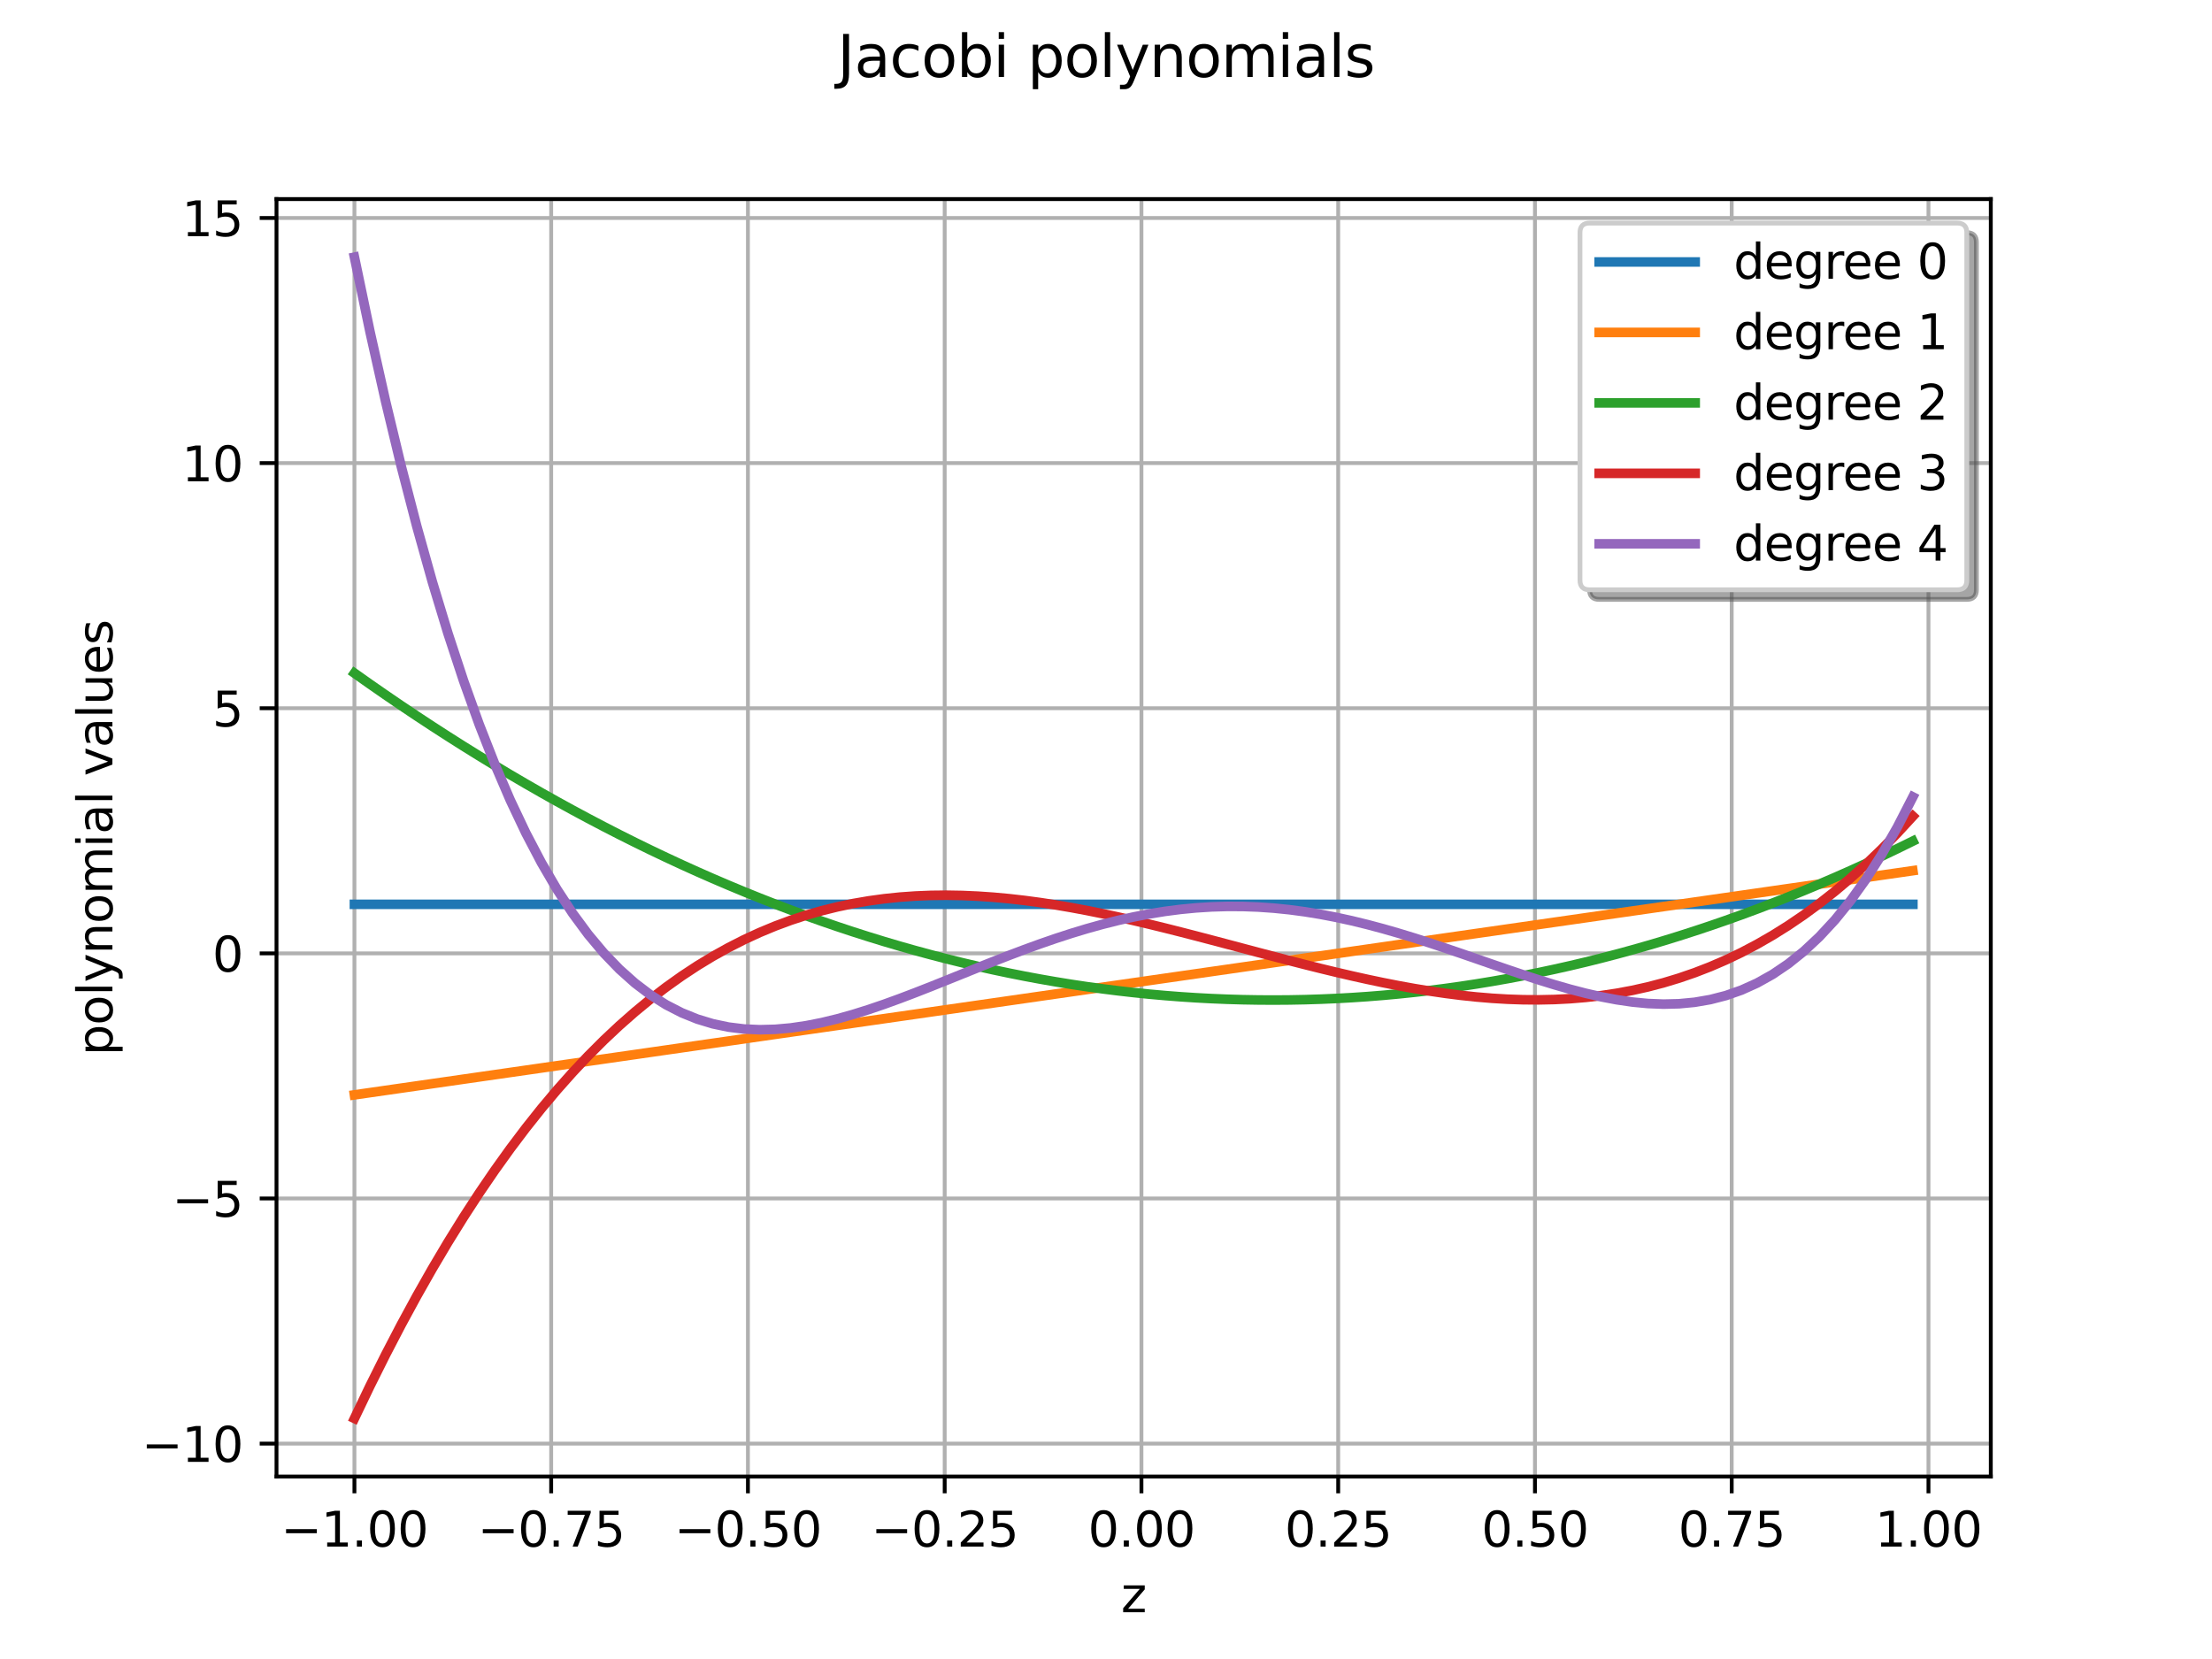 <?xml version="1.0" encoding="utf-8" standalone="no"?>
<!DOCTYPE svg PUBLIC "-//W3C//DTD SVG 1.1//EN"
  "http://www.w3.org/Graphics/SVG/1.1/DTD/svg11.dtd">
<svg xmlns:xlink="http://www.w3.org/1999/xlink" width="460.8pt" height="345.6pt" viewBox="0 0 460.8 345.6" xmlns="http://www.w3.org/2000/svg" version="1.1">
 <defs>
  <style type="text/css">*{stroke-linejoin: round; stroke-linecap: butt}</style>
 </defs>
 <g id="figure_1">
  <g id="patch_1">
   <path d="M 0 345.6 
L 460.8 345.6 
L 460.8 0 
L 0 0 
z
" style="fill: #ffffff"/>
  </g>
  <g id="axes_1">
   <g id="patch_2">
    <path d="M 57.6 307.584 
L 414.72 307.584 
L 414.72 41.472 
L 57.6 41.472 
z
" style="fill: #ffffff"/>
   </g>
   <g id="matplotlib.axis_1">
    <g id="xtick_1">
     <g id="line2d_1">
      <path d="M 73.833 307.584 
L 73.833 41.472 
" clip-path="url(#p9f73763677)" style="fill: none; stroke: #b0b0b0; stroke-width: 0.8; stroke-linecap: square"/>
     </g>
     <g id="line2d_2">
      <defs>
       <path id="m1d6bc5a72d" d="M 0 0 
L 0 3.5 
" style="stroke: #000000; stroke-width: 0.8"/>
      </defs>
      <g>
       <use xlink:href="#m1d6bc5a72d" x="73.833" y="307.584" style="stroke: #000000; stroke-width: 0.8"/>
      </g>
     </g>
     <g id="text_1">
      <!-- −1.00 -->
      <g transform="translate(58.51 322.182) scale(0.1 -0.1)">
       <defs>
        <path id="DejaVuSans-2212" d="M 678 2272 
L 4684 2272 
L 4684 1741 
L 678 1741 
L 678 2272 
z
" transform="scale(0.016)"/>
        <path id="DejaVuSans-31" d="M 794 531 
L 1825 531 
L 1825 4091 
L 703 3866 
L 703 4441 
L 1819 4666 
L 2450 4666 
L 2450 531 
L 3481 531 
L 3481 0 
L 794 0 
L 794 531 
z
" transform="scale(0.016)"/>
        <path id="DejaVuSans-2e" d="M 684 794 
L 1344 794 
L 1344 0 
L 684 0 
L 684 794 
z
" transform="scale(0.016)"/>
        <path id="DejaVuSans-30" d="M 2034 4250 
Q 1547 4250 1301 3770 
Q 1056 3291 1056 2328 
Q 1056 1369 1301 889 
Q 1547 409 2034 409 
Q 2525 409 2770 889 
Q 3016 1369 3016 2328 
Q 3016 3291 2770 3770 
Q 2525 4250 2034 4250 
z
M 2034 4750 
Q 2819 4750 3233 4129 
Q 3647 3509 3647 2328 
Q 3647 1150 3233 529 
Q 2819 -91 2034 -91 
Q 1250 -91 836 529 
Q 422 1150 422 2328 
Q 422 3509 836 4129 
Q 1250 4750 2034 4750 
z
" transform="scale(0.016)"/>
       </defs>
       <use xlink:href="#DejaVuSans-2212"/>
       <use xlink:href="#DejaVuSans-31" transform="translate(83.789 0)"/>
       <use xlink:href="#DejaVuSans-2e" transform="translate(147.412 0)"/>
       <use xlink:href="#DejaVuSans-30" transform="translate(179.199 0)"/>
       <use xlink:href="#DejaVuSans-30" transform="translate(242.822 0)"/>
      </g>
     </g>
    </g>
    <g id="xtick_2">
     <g id="line2d_3">
      <path d="M 114.82 307.584 
L 114.82 41.472 
" clip-path="url(#p9f73763677)" style="fill: none; stroke: #b0b0b0; stroke-width: 0.8; stroke-linecap: square"/>
     </g>
     <g id="line2d_4">
      <g>
       <use xlink:href="#m1d6bc5a72d" x="114.82" y="307.584" style="stroke: #000000; stroke-width: 0.8"/>
      </g>
     </g>
     <g id="text_2">
      <!-- −0.75 -->
      <g transform="translate(99.498 322.182) scale(0.1 -0.1)">
       <defs>
        <path id="DejaVuSans-37" d="M 525 4666 
L 3525 4666 
L 3525 4397 
L 1831 0 
L 1172 0 
L 2766 4134 
L 525 4134 
L 525 4666 
z
" transform="scale(0.016)"/>
        <path id="DejaVuSans-35" d="M 691 4666 
L 3169 4666 
L 3169 4134 
L 1269 4134 
L 1269 2991 
Q 1406 3038 1543 3061 
Q 1681 3084 1819 3084 
Q 2600 3084 3056 2656 
Q 3513 2228 3513 1497 
Q 3513 744 3044 326 
Q 2575 -91 1722 -91 
Q 1428 -91 1123 -41 
Q 819 9 494 109 
L 494 744 
Q 775 591 1075 516 
Q 1375 441 1709 441 
Q 2250 441 2565 725 
Q 2881 1009 2881 1497 
Q 2881 1984 2565 2268 
Q 2250 2553 1709 2553 
Q 1456 2553 1204 2497 
Q 953 2441 691 2322 
L 691 4666 
z
" transform="scale(0.016)"/>
       </defs>
       <use xlink:href="#DejaVuSans-2212"/>
       <use xlink:href="#DejaVuSans-30" transform="translate(83.789 0)"/>
       <use xlink:href="#DejaVuSans-2e" transform="translate(147.412 0)"/>
       <use xlink:href="#DejaVuSans-37" transform="translate(179.199 0)"/>
       <use xlink:href="#DejaVuSans-35" transform="translate(242.822 0)"/>
      </g>
     </g>
    </g>
    <g id="xtick_3">
     <g id="line2d_5">
      <path d="M 155.808 307.584 
L 155.808 41.472 
" clip-path="url(#p9f73763677)" style="fill: none; stroke: #b0b0b0; stroke-width: 0.8; stroke-linecap: square"/>
     </g>
     <g id="line2d_6">
      <g>
       <use xlink:href="#m1d6bc5a72d" x="155.808" y="307.584" style="stroke: #000000; stroke-width: 0.8"/>
      </g>
     </g>
     <g id="text_3">
      <!-- −0.50 -->
      <g transform="translate(140.485 322.182) scale(0.1 -0.1)">
       <use xlink:href="#DejaVuSans-2212"/>
       <use xlink:href="#DejaVuSans-30" transform="translate(83.789 0)"/>
       <use xlink:href="#DejaVuSans-2e" transform="translate(147.412 0)"/>
       <use xlink:href="#DejaVuSans-35" transform="translate(179.199 0)"/>
       <use xlink:href="#DejaVuSans-30" transform="translate(242.822 0)"/>
      </g>
     </g>
    </g>
    <g id="xtick_4">
     <g id="line2d_7">
      <path d="M 196.796 307.584 
L 196.796 41.472 
" clip-path="url(#p9f73763677)" style="fill: none; stroke: #b0b0b0; stroke-width: 0.8; stroke-linecap: square"/>
     </g>
     <g id="line2d_8">
      <g>
       <use xlink:href="#m1d6bc5a72d" x="196.796" y="307.584" style="stroke: #000000; stroke-width: 0.8"/>
      </g>
     </g>
     <g id="text_4">
      <!-- −0.25 -->
      <g transform="translate(181.473 322.182) scale(0.1 -0.1)">
       <defs>
        <path id="DejaVuSans-32" d="M 1228 531 
L 3431 531 
L 3431 0 
L 469 0 
L 469 531 
Q 828 903 1448 1529 
Q 2069 2156 2228 2338 
Q 2531 2678 2651 2914 
Q 2772 3150 2772 3378 
Q 2772 3750 2511 3984 
Q 2250 4219 1831 4219 
Q 1534 4219 1204 4116 
Q 875 4013 500 3803 
L 500 4441 
Q 881 4594 1212 4672 
Q 1544 4750 1819 4750 
Q 2544 4750 2975 4387 
Q 3406 4025 3406 3419 
Q 3406 3131 3298 2873 
Q 3191 2616 2906 2266 
Q 2828 2175 2409 1742 
Q 1991 1309 1228 531 
z
" transform="scale(0.016)"/>
       </defs>
       <use xlink:href="#DejaVuSans-2212"/>
       <use xlink:href="#DejaVuSans-30" transform="translate(83.789 0)"/>
       <use xlink:href="#DejaVuSans-2e" transform="translate(147.412 0)"/>
       <use xlink:href="#DejaVuSans-32" transform="translate(179.199 0)"/>
       <use xlink:href="#DejaVuSans-35" transform="translate(242.822 0)"/>
      </g>
     </g>
    </g>
    <g id="xtick_5">
     <g id="line2d_9">
      <path d="M 237.783 307.584 
L 237.783 41.472 
" clip-path="url(#p9f73763677)" style="fill: none; stroke: #b0b0b0; stroke-width: 0.8; stroke-linecap: square"/>
     </g>
     <g id="line2d_10">
      <g>
       <use xlink:href="#m1d6bc5a72d" x="237.783" y="307.584" style="stroke: #000000; stroke-width: 0.8"/>
      </g>
     </g>
     <g id="text_5">
      <!-- 0.00 -->
      <g transform="translate(226.65 322.182) scale(0.1 -0.1)">
       <use xlink:href="#DejaVuSans-30"/>
       <use xlink:href="#DejaVuSans-2e" transform="translate(63.623 0)"/>
       <use xlink:href="#DejaVuSans-30" transform="translate(95.41 0)"/>
       <use xlink:href="#DejaVuSans-30" transform="translate(159.033 0)"/>
      </g>
     </g>
    </g>
    <g id="xtick_6">
     <g id="line2d_11">
      <path d="M 278.771 307.584 
L 278.771 41.472 
" clip-path="url(#p9f73763677)" style="fill: none; stroke: #b0b0b0; stroke-width: 0.8; stroke-linecap: square"/>
     </g>
     <g id="line2d_12">
      <g>
       <use xlink:href="#m1d6bc5a72d" x="278.771" y="307.584" style="stroke: #000000; stroke-width: 0.8"/>
      </g>
     </g>
     <g id="text_6">
      <!-- 0.25 -->
      <g transform="translate(267.638 322.182) scale(0.1 -0.1)">
       <use xlink:href="#DejaVuSans-30"/>
       <use xlink:href="#DejaVuSans-2e" transform="translate(63.623 0)"/>
       <use xlink:href="#DejaVuSans-32" transform="translate(95.41 0)"/>
       <use xlink:href="#DejaVuSans-35" transform="translate(159.033 0)"/>
      </g>
     </g>
    </g>
    <g id="xtick_7">
     <g id="line2d_13">
      <path d="M 319.759 307.584 
L 319.759 41.472 
" clip-path="url(#p9f73763677)" style="fill: none; stroke: #b0b0b0; stroke-width: 0.8; stroke-linecap: square"/>
     </g>
     <g id="line2d_14">
      <g>
       <use xlink:href="#m1d6bc5a72d" x="319.759" y="307.584" style="stroke: #000000; stroke-width: 0.8"/>
      </g>
     </g>
     <g id="text_7">
      <!-- 0.50 -->
      <g transform="translate(308.626 322.182) scale(0.1 -0.1)">
       <use xlink:href="#DejaVuSans-30"/>
       <use xlink:href="#DejaVuSans-2e" transform="translate(63.623 0)"/>
       <use xlink:href="#DejaVuSans-35" transform="translate(95.41 0)"/>
       <use xlink:href="#DejaVuSans-30" transform="translate(159.033 0)"/>
      </g>
     </g>
    </g>
    <g id="xtick_8">
     <g id="line2d_15">
      <path d="M 360.746 307.584 
L 360.746 41.472 
" clip-path="url(#p9f73763677)" style="fill: none; stroke: #b0b0b0; stroke-width: 0.8; stroke-linecap: square"/>
     </g>
     <g id="line2d_16">
      <g>
       <use xlink:href="#m1d6bc5a72d" x="360.746" y="307.584" style="stroke: #000000; stroke-width: 0.8"/>
      </g>
     </g>
     <g id="text_8">
      <!-- 0.75 -->
      <g transform="translate(349.613 322.182) scale(0.1 -0.1)">
       <use xlink:href="#DejaVuSans-30"/>
       <use xlink:href="#DejaVuSans-2e" transform="translate(63.623 0)"/>
       <use xlink:href="#DejaVuSans-37" transform="translate(95.41 0)"/>
       <use xlink:href="#DejaVuSans-35" transform="translate(159.033 0)"/>
      </g>
     </g>
    </g>
    <g id="xtick_9">
     <g id="line2d_17">
      <path d="M 401.734 307.584 
L 401.734 41.472 
" clip-path="url(#p9f73763677)" style="fill: none; stroke: #b0b0b0; stroke-width: 0.8; stroke-linecap: square"/>
     </g>
     <g id="line2d_18">
      <g>
       <use xlink:href="#m1d6bc5a72d" x="401.734" y="307.584" style="stroke: #000000; stroke-width: 0.8"/>
      </g>
     </g>
     <g id="text_9">
      <!-- 1.00 -->
      <g transform="translate(390.601 322.182) scale(0.1 -0.1)">
       <use xlink:href="#DejaVuSans-31"/>
       <use xlink:href="#DejaVuSans-2e" transform="translate(63.623 0)"/>
       <use xlink:href="#DejaVuSans-30" transform="translate(95.41 0)"/>
       <use xlink:href="#DejaVuSans-30" transform="translate(159.033 0)"/>
      </g>
     </g>
    </g>
    <g id="text_10">
     <!-- z -->
     <g transform="translate(233.536 335.861) scale(0.1 -0.1)">
      <defs>
       <path id="DejaVuSans-7a" d="M 353 3500 
L 3084 3500 
L 3084 2975 
L 922 459 
L 3084 459 
L 3084 0 
L 275 0 
L 275 525 
L 2438 3041 
L 353 3041 
L 353 3500 
z
" transform="scale(0.016)"/>
      </defs>
      <use xlink:href="#DejaVuSans-7a"/>
     </g>
    </g>
   </g>
   <g id="matplotlib.axis_2">
    <g id="ytick_1">
     <g id="line2d_19">
      <path d="M 57.6 300.729 
L 414.72 300.729 
" clip-path="url(#p9f73763677)" style="fill: none; stroke: #b0b0b0; stroke-width: 0.8; stroke-linecap: square"/>
     </g>
     <g id="line2d_20">
      <defs>
       <path id="mcd6c5780d6" d="M 0 0 
L -3.5 0 
" style="stroke: #000000; stroke-width: 0.8"/>
      </defs>
      <g>
       <use xlink:href="#mcd6c5780d6" x="57.6" y="300.729" style="stroke: #000000; stroke-width: 0.8"/>
      </g>
     </g>
     <g id="text_11">
      <!-- −10 -->
      <g transform="translate(29.495 304.528) scale(0.1 -0.1)">
       <use xlink:href="#DejaVuSans-2212"/>
       <use xlink:href="#DejaVuSans-31" transform="translate(83.789 0)"/>
       <use xlink:href="#DejaVuSans-30" transform="translate(147.412 0)"/>
      </g>
     </g>
    </g>
    <g id="ytick_2">
     <g id="line2d_21">
      <path d="M 57.6 249.665 
L 414.72 249.665 
" clip-path="url(#p9f73763677)" style="fill: none; stroke: #b0b0b0; stroke-width: 0.8; stroke-linecap: square"/>
     </g>
     <g id="line2d_22">
      <g>
       <use xlink:href="#mcd6c5780d6" x="57.6" y="249.665" style="stroke: #000000; stroke-width: 0.8"/>
      </g>
     </g>
     <g id="text_12">
      <!-- −5 -->
      <g transform="translate(35.858 253.464) scale(0.1 -0.1)">
       <use xlink:href="#DejaVuSans-2212"/>
       <use xlink:href="#DejaVuSans-35" transform="translate(83.789 0)"/>
      </g>
     </g>
    </g>
    <g id="ytick_3">
     <g id="line2d_23">
      <path d="M 57.6 198.6 
L 414.72 198.6 
" clip-path="url(#p9f73763677)" style="fill: none; stroke: #b0b0b0; stroke-width: 0.8; stroke-linecap: square"/>
     </g>
     <g id="line2d_24">
      <g>
       <use xlink:href="#mcd6c5780d6" x="57.6" y="198.6" style="stroke: #000000; stroke-width: 0.8"/>
      </g>
     </g>
     <g id="text_13">
      <!-- 0 -->
      <g transform="translate(44.237 202.399) scale(0.1 -0.1)">
       <use xlink:href="#DejaVuSans-30"/>
      </g>
     </g>
    </g>
    <g id="ytick_4">
     <g id="line2d_25">
      <path d="M 57.6 147.536 
L 414.72 147.536 
" clip-path="url(#p9f73763677)" style="fill: none; stroke: #b0b0b0; stroke-width: 0.8; stroke-linecap: square"/>
     </g>
     <g id="line2d_26">
      <g>
       <use xlink:href="#mcd6c5780d6" x="57.6" y="147.536" style="stroke: #000000; stroke-width: 0.8"/>
      </g>
     </g>
     <g id="text_14">
      <!-- 5 -->
      <g transform="translate(44.237 151.335) scale(0.1 -0.1)">
       <use xlink:href="#DejaVuSans-35"/>
      </g>
     </g>
    </g>
    <g id="ytick_5">
     <g id="line2d_27">
      <path d="M 57.6 96.472 
L 414.72 96.472 
" clip-path="url(#p9f73763677)" style="fill: none; stroke: #b0b0b0; stroke-width: 0.8; stroke-linecap: square"/>
     </g>
     <g id="line2d_28">
      <g>
       <use xlink:href="#mcd6c5780d6" x="57.6" y="96.472" style="stroke: #000000; stroke-width: 0.8"/>
      </g>
     </g>
     <g id="text_15">
      <!-- 10 -->
      <g transform="translate(37.875 100.271) scale(0.1 -0.1)">
       <use xlink:href="#DejaVuSans-31"/>
       <use xlink:href="#DejaVuSans-30" transform="translate(63.623 0)"/>
      </g>
     </g>
    </g>
    <g id="ytick_6">
     <g id="line2d_29">
      <path d="M 57.6 45.407 
L 414.72 45.407 
" clip-path="url(#p9f73763677)" style="fill: none; stroke: #b0b0b0; stroke-width: 0.8; stroke-linecap: square"/>
     </g>
     <g id="line2d_30">
      <g>
       <use xlink:href="#mcd6c5780d6" x="57.6" y="45.407" style="stroke: #000000; stroke-width: 0.8"/>
      </g>
     </g>
     <g id="text_16">
      <!-- 15 -->
      <g transform="translate(37.875 49.207) scale(0.1 -0.1)">
       <use xlink:href="#DejaVuSans-31"/>
       <use xlink:href="#DejaVuSans-35" transform="translate(63.623 0)"/>
      </g>
     </g>
    </g>
    <g id="text_17">
     <!-- polynomial values -->
     <g transform="translate(23.416 219.902) rotate(-90) scale(0.1 -0.1)">
      <defs>
       <path id="DejaVuSans-70" d="M 1159 525 
L 1159 -1331 
L 581 -1331 
L 581 3500 
L 1159 3500 
L 1159 2969 
Q 1341 3281 1617 3432 
Q 1894 3584 2278 3584 
Q 2916 3584 3314 3078 
Q 3713 2572 3713 1747 
Q 3713 922 3314 415 
Q 2916 -91 2278 -91 
Q 1894 -91 1617 61 
Q 1341 213 1159 525 
z
M 3116 1747 
Q 3116 2381 2855 2742 
Q 2594 3103 2138 3103 
Q 1681 3103 1420 2742 
Q 1159 2381 1159 1747 
Q 1159 1113 1420 752 
Q 1681 391 2138 391 
Q 2594 391 2855 752 
Q 3116 1113 3116 1747 
z
" transform="scale(0.016)"/>
       <path id="DejaVuSans-6f" d="M 1959 3097 
Q 1497 3097 1228 2736 
Q 959 2375 959 1747 
Q 959 1119 1226 758 
Q 1494 397 1959 397 
Q 2419 397 2687 759 
Q 2956 1122 2956 1747 
Q 2956 2369 2687 2733 
Q 2419 3097 1959 3097 
z
M 1959 3584 
Q 2709 3584 3137 3096 
Q 3566 2609 3566 1747 
Q 3566 888 3137 398 
Q 2709 -91 1959 -91 
Q 1206 -91 779 398 
Q 353 888 353 1747 
Q 353 2609 779 3096 
Q 1206 3584 1959 3584 
z
" transform="scale(0.016)"/>
       <path id="DejaVuSans-6c" d="M 603 4863 
L 1178 4863 
L 1178 0 
L 603 0 
L 603 4863 
z
" transform="scale(0.016)"/>
       <path id="DejaVuSans-79" d="M 2059 -325 
Q 1816 -950 1584 -1140 
Q 1353 -1331 966 -1331 
L 506 -1331 
L 506 -850 
L 844 -850 
Q 1081 -850 1212 -737 
Q 1344 -625 1503 -206 
L 1606 56 
L 191 3500 
L 800 3500 
L 1894 763 
L 2988 3500 
L 3597 3500 
L 2059 -325 
z
" transform="scale(0.016)"/>
       <path id="DejaVuSans-6e" d="M 3513 2113 
L 3513 0 
L 2938 0 
L 2938 2094 
Q 2938 2591 2744 2837 
Q 2550 3084 2163 3084 
Q 1697 3084 1428 2787 
Q 1159 2491 1159 1978 
L 1159 0 
L 581 0 
L 581 3500 
L 1159 3500 
L 1159 2956 
Q 1366 3272 1645 3428 
Q 1925 3584 2291 3584 
Q 2894 3584 3203 3211 
Q 3513 2838 3513 2113 
z
" transform="scale(0.016)"/>
       <path id="DejaVuSans-6d" d="M 3328 2828 
Q 3544 3216 3844 3400 
Q 4144 3584 4550 3584 
Q 5097 3584 5394 3201 
Q 5691 2819 5691 2113 
L 5691 0 
L 5113 0 
L 5113 2094 
Q 5113 2597 4934 2840 
Q 4756 3084 4391 3084 
Q 3944 3084 3684 2787 
Q 3425 2491 3425 1978 
L 3425 0 
L 2847 0 
L 2847 2094 
Q 2847 2600 2669 2842 
Q 2491 3084 2119 3084 
Q 1678 3084 1418 2786 
Q 1159 2488 1159 1978 
L 1159 0 
L 581 0 
L 581 3500 
L 1159 3500 
L 1159 2956 
Q 1356 3278 1631 3431 
Q 1906 3584 2284 3584 
Q 2666 3584 2933 3390 
Q 3200 3197 3328 2828 
z
" transform="scale(0.016)"/>
       <path id="DejaVuSans-69" d="M 603 3500 
L 1178 3500 
L 1178 0 
L 603 0 
L 603 3500 
z
M 603 4863 
L 1178 4863 
L 1178 4134 
L 603 4134 
L 603 4863 
z
" transform="scale(0.016)"/>
       <path id="DejaVuSans-61" d="M 2194 1759 
Q 1497 1759 1228 1600 
Q 959 1441 959 1056 
Q 959 750 1161 570 
Q 1363 391 1709 391 
Q 2188 391 2477 730 
Q 2766 1069 2766 1631 
L 2766 1759 
L 2194 1759 
z
M 3341 1997 
L 3341 0 
L 2766 0 
L 2766 531 
Q 2569 213 2275 61 
Q 1981 -91 1556 -91 
Q 1019 -91 701 211 
Q 384 513 384 1019 
Q 384 1609 779 1909 
Q 1175 2209 1959 2209 
L 2766 2209 
L 2766 2266 
Q 2766 2663 2505 2880 
Q 2244 3097 1772 3097 
Q 1472 3097 1187 3025 
Q 903 2953 641 2809 
L 641 3341 
Q 956 3463 1253 3523 
Q 1550 3584 1831 3584 
Q 2591 3584 2966 3190 
Q 3341 2797 3341 1997 
z
" transform="scale(0.016)"/>
       <path id="DejaVuSans-20" transform="scale(0.016)"/>
       <path id="DejaVuSans-76" d="M 191 3500 
L 800 3500 
L 1894 563 
L 2988 3500 
L 3597 3500 
L 2284 0 
L 1503 0 
L 191 3500 
z
" transform="scale(0.016)"/>
       <path id="DejaVuSans-75" d="M 544 1381 
L 544 3500 
L 1119 3500 
L 1119 1403 
Q 1119 906 1312 657 
Q 1506 409 1894 409 
Q 2359 409 2629 706 
Q 2900 1003 2900 1516 
L 2900 3500 
L 3475 3500 
L 3475 0 
L 2900 0 
L 2900 538 
Q 2691 219 2414 64 
Q 2138 -91 1772 -91 
Q 1169 -91 856 284 
Q 544 659 544 1381 
z
M 1991 3584 
L 1991 3584 
z
" transform="scale(0.016)"/>
       <path id="DejaVuSans-65" d="M 3597 1894 
L 3597 1613 
L 953 1613 
Q 991 1019 1311 708 
Q 1631 397 2203 397 
Q 2534 397 2845 478 
Q 3156 559 3463 722 
L 3463 178 
Q 3153 47 2828 -22 
Q 2503 -91 2169 -91 
Q 1331 -91 842 396 
Q 353 884 353 1716 
Q 353 2575 817 3079 
Q 1281 3584 2069 3584 
Q 2775 3584 3186 3129 
Q 3597 2675 3597 1894 
z
M 3022 2063 
Q 3016 2534 2758 2815 
Q 2500 3097 2075 3097 
Q 1594 3097 1305 2825 
Q 1016 2553 972 2059 
L 3022 2063 
z
" transform="scale(0.016)"/>
       <path id="DejaVuSans-73" d="M 2834 3397 
L 2834 2853 
Q 2591 2978 2328 3040 
Q 2066 3103 1784 3103 
Q 1356 3103 1142 2972 
Q 928 2841 928 2578 
Q 928 2378 1081 2264 
Q 1234 2150 1697 2047 
L 1894 2003 
Q 2506 1872 2764 1633 
Q 3022 1394 3022 966 
Q 3022 478 2636 193 
Q 2250 -91 1575 -91 
Q 1294 -91 989 -36 
Q 684 19 347 128 
L 347 722 
Q 666 556 975 473 
Q 1284 391 1588 391 
Q 1994 391 2212 530 
Q 2431 669 2431 922 
Q 2431 1156 2273 1281 
Q 2116 1406 1581 1522 
L 1381 1569 
Q 847 1681 609 1914 
Q 372 2147 372 2553 
Q 372 3047 722 3315 
Q 1072 3584 1716 3584 
Q 2034 3584 2315 3537 
Q 2597 3491 2834 3397 
z
" transform="scale(0.016)"/>
      </defs>
      <use xlink:href="#DejaVuSans-70"/>
      <use xlink:href="#DejaVuSans-6f" transform="translate(63.477 0)"/>
      <use xlink:href="#DejaVuSans-6c" transform="translate(124.658 0)"/>
      <use xlink:href="#DejaVuSans-79" transform="translate(152.441 0)"/>
      <use xlink:href="#DejaVuSans-6e" transform="translate(211.621 0)"/>
      <use xlink:href="#DejaVuSans-6f" transform="translate(275 0)"/>
      <use xlink:href="#DejaVuSans-6d" transform="translate(336.182 0)"/>
      <use xlink:href="#DejaVuSans-69" transform="translate(433.594 0)"/>
      <use xlink:href="#DejaVuSans-61" transform="translate(461.377 0)"/>
      <use xlink:href="#DejaVuSans-6c" transform="translate(522.656 0)"/>
      <use xlink:href="#DejaVuSans-20" transform="translate(550.439 0)"/>
      <use xlink:href="#DejaVuSans-76" transform="translate(582.227 0)"/>
      <use xlink:href="#DejaVuSans-61" transform="translate(641.406 0)"/>
      <use xlink:href="#DejaVuSans-6c" transform="translate(702.686 0)"/>
      <use xlink:href="#DejaVuSans-75" transform="translate(730.469 0)"/>
      <use xlink:href="#DejaVuSans-65" transform="translate(793.848 0)"/>
      <use xlink:href="#DejaVuSans-73" transform="translate(855.371 0)"/>
     </g>
    </g>
   </g>
   <g id="line2d_31">
    <path d="M 73.833 188.387 
L 77.079 188.387 
L 80.326 188.387 
L 83.572 188.387 
L 86.819 188.387 
L 90.065 188.387 
L 93.312 188.387 
L 96.559 188.387 
L 99.805 188.387 
L 103.052 188.387 
L 106.298 188.387 
L 109.545 188.387 
L 112.791 188.387 
L 116.038 188.387 
L 119.284 188.387 
L 122.531 188.387 
L 125.777 188.387 
L 129.024 188.387 
L 132.271 188.387 
L 135.517 188.387 
L 138.764 188.387 
L 142.01 188.387 
L 145.257 188.387 
L 148.503 188.387 
L 151.75 188.387 
L 154.996 188.387 
L 158.243 188.387 
L 161.489 188.387 
L 164.736 188.387 
L 167.983 188.387 
L 171.229 188.387 
L 174.476 188.387 
L 177.722 188.387 
L 180.969 188.387 
L 184.215 188.387 
L 187.462 188.387 
L 190.708 188.387 
L 193.955 188.387 
L 197.201 188.387 
L 200.448 188.387 
L 203.695 188.387 
L 206.941 188.387 
L 210.188 188.387 
L 213.434 188.387 
L 216.681 188.387 
L 219.927 188.387 
L 223.174 188.387 
L 226.42 188.387 
L 229.667 188.387 
L 232.913 188.387 
L 236.16 188.387 
L 239.407 188.387 
L 242.653 188.387 
L 245.9 188.387 
L 249.146 188.387 
L 252.393 188.387 
L 255.639 188.387 
L 258.886 188.387 
L 262.132 188.387 
L 265.379 188.387 
L 268.625 188.387 
L 271.872 188.387 
L 275.119 188.387 
L 278.365 188.387 
L 281.612 188.387 
L 284.858 188.387 
L 288.105 188.387 
L 291.351 188.387 
L 294.598 188.387 
L 297.844 188.387 
L 301.091 188.387 
L 304.337 188.387 
L 307.584 188.387 
L 310.831 188.387 
L 314.077 188.387 
L 317.324 188.387 
L 320.57 188.387 
L 323.817 188.387 
L 327.063 188.387 
L 330.31 188.387 
L 333.556 188.387 
L 336.803 188.387 
L 340.049 188.387 
L 343.296 188.387 
L 346.543 188.387 
L 349.789 188.387 
L 353.036 188.387 
L 356.282 188.387 
L 359.529 188.387 
L 362.775 188.387 
L 366.022 188.387 
L 369.268 188.387 
L 372.515 188.387 
L 375.761 188.387 
L 379.008 188.387 
L 382.255 188.387 
L 385.501 188.387 
L 388.748 188.387 
L 391.994 188.387 
L 395.241 188.387 
L 398.487 188.387 
" clip-path="url(#p9f73763677)" style="fill: none; stroke: #1f77b4; stroke-width: 2; stroke-linecap: square"/>
   </g>
   <g id="line2d_32">
    <path d="M 73.833 228.082 
L 77.079 227.615 
L 80.326 227.148 
L 83.572 226.681 
L 86.819 226.214 
L 90.065 225.747 
L 93.312 225.28 
L 96.559 224.813 
L 99.805 224.346 
L 103.052 223.879 
L 106.298 223.412 
L 109.545 222.945 
L 112.791 222.478 
L 116.038 222.011 
L 119.284 221.544 
L 122.531 221.077 
L 125.777 220.61 
L 129.024 220.143 
L 132.271 219.676 
L 135.517 219.208 
L 138.764 218.741 
L 142.01 218.274 
L 145.257 217.807 
L 148.503 217.34 
L 151.75 216.873 
L 154.996 216.406 
L 158.243 215.939 
L 161.489 215.472 
L 164.736 215.005 
L 167.983 214.538 
L 171.229 214.071 
L 174.476 213.604 
L 177.722 213.137 
L 180.969 212.67 
L 184.215 212.203 
L 187.462 211.736 
L 190.708 211.269 
L 193.955 210.802 
L 197.201 210.335 
L 200.448 209.868 
L 203.695 209.401 
L 206.941 208.934 
L 210.188 208.467 
L 213.434 207.999 
L 216.681 207.532 
L 219.927 207.065 
L 223.174 206.598 
L 226.42 206.131 
L 229.667 205.664 
L 232.913 205.197 
L 236.16 204.73 
L 239.407 204.263 
L 242.653 203.796 
L 245.9 203.329 
L 249.146 202.862 
L 252.393 202.395 
L 255.639 201.928 
L 258.886 201.461 
L 262.132 200.994 
L 265.379 200.527 
L 268.625 200.06 
L 271.872 199.593 
L 275.119 199.126 
L 278.365 198.659 
L 281.612 198.192 
L 284.858 197.725 
L 288.105 197.258 
L 291.351 196.79 
L 294.598 196.323 
L 297.844 195.856 
L 301.091 195.389 
L 304.337 194.922 
L 307.584 194.455 
L 310.831 193.988 
L 314.077 193.521 
L 317.324 193.054 
L 320.57 192.587 
L 323.817 192.12 
L 327.063 191.653 
L 330.31 191.186 
L 333.556 190.719 
L 336.803 190.252 
L 340.049 189.785 
L 343.296 189.318 
L 346.543 188.851 
L 349.789 188.384 
L 353.036 187.917 
L 356.282 187.45 
L 359.529 186.983 
L 362.775 186.516 
L 366.022 186.049 
L 369.268 185.581 
L 372.515 185.114 
L 375.761 184.647 
L 379.008 184.18 
L 382.255 183.713 
L 385.501 183.246 
L 388.748 182.779 
L 391.994 182.312 
L 395.241 181.845 
L 398.487 181.378 
" clip-path="url(#p9f73763677)" style="fill: none; stroke: #ff7f0e; stroke-width: 2; stroke-linecap: square"/>
   </g>
   <g id="line2d_33">
    <path d="M 73.833 140.229 
L 77.079 142.521 
L 80.326 144.774 
L 83.572 146.988 
L 86.819 149.162 
L 90.065 151.297 
L 93.312 153.393 
L 96.559 155.45 
L 99.805 157.467 
L 103.052 159.445 
L 106.298 161.384 
L 109.545 163.284 
L 112.791 165.145 
L 116.038 166.966 
L 119.284 168.748 
L 122.531 170.491 
L 125.777 172.194 
L 129.024 173.859 
L 132.271 175.484 
L 135.517 177.07 
L 138.764 178.616 
L 142.01 180.124 
L 145.257 181.592 
L 148.503 183.021 
L 151.75 184.41 
L 154.996 185.761 
L 158.243 187.072 
L 161.489 188.344 
L 164.736 189.576 
L 167.983 190.77 
L 171.229 191.924 
L 174.476 193.039 
L 177.722 194.115 
L 180.969 195.151 
L 184.215 196.149 
L 187.462 197.107 
L 190.708 198.026 
L 193.955 198.905 
L 197.201 199.746 
L 200.448 200.547 
L 203.695 201.308 
L 206.941 202.031 
L 210.188 202.714 
L 213.434 203.359 
L 216.681 203.964 
L 219.927 204.529 
L 223.174 205.056 
L 226.42 205.543 
L 229.667 205.991 
L 232.913 206.4 
L 236.16 206.769 
L 239.407 207.099 
L 242.653 207.39 
L 245.9 207.642 
L 249.146 207.855 
L 252.393 208.028 
L 255.639 208.162 
L 258.886 208.257 
L 262.132 208.312 
L 265.379 208.329 
L 268.625 208.306 
L 271.872 208.244 
L 275.119 208.142 
L 278.365 208.002 
L 281.612 207.822 
L 284.858 207.603 
L 288.105 207.344 
L 291.351 207.047 
L 294.598 206.71 
L 297.844 206.334 
L 301.091 205.919 
L 304.337 205.464 
L 307.584 204.971 
L 310.831 204.438 
L 314.077 203.865 
L 317.324 203.254 
L 320.57 202.603 
L 323.817 201.913 
L 327.063 201.184 
L 330.31 200.416 
L 333.556 199.608 
L 336.803 198.761 
L 340.049 197.875 
L 343.296 196.95 
L 346.543 195.985 
L 349.789 194.981 
L 353.036 193.938 
L 356.282 192.856 
L 359.529 191.735 
L 362.775 190.574 
L 366.022 189.374 
L 369.268 188.134 
L 372.515 186.856 
L 375.761 185.538 
L 379.008 184.181 
L 382.255 182.785 
L 385.501 181.35 
L 388.748 179.875 
L 391.994 178.361 
L 395.241 176.808 
L 398.487 175.216 
" clip-path="url(#p9f73763677)" style="fill: none; stroke: #2ca02c; stroke-width: 2; stroke-linecap: square"/>
   </g>
   <g id="line2d_34">
    <path d="M 73.833 295.488 
L 77.079 288.717 
L 80.326 282.215 
L 83.572 275.977 
L 86.819 269.998 
L 90.065 264.273 
L 93.312 258.797 
L 96.559 253.567 
L 99.805 248.576 
L 103.052 243.82 
L 106.298 239.294 
L 109.545 234.994 
L 112.791 230.914 
L 116.038 227.05 
L 119.284 223.397 
L 122.531 219.95 
L 125.777 216.704 
L 129.024 213.655 
L 132.271 210.798 
L 135.517 208.128 
L 138.764 205.639 
L 142.01 203.328 
L 145.257 201.189 
L 148.503 199.218 
L 151.75 197.41 
L 154.996 195.759 
L 158.243 194.262 
L 161.489 192.913 
L 164.736 191.708 
L 167.983 190.641 
L 171.229 189.708 
L 174.476 188.905 
L 177.722 188.226 
L 180.969 187.666 
L 184.215 187.221 
L 187.462 186.885 
L 190.708 186.655 
L 193.955 186.525 
L 197.201 186.49 
L 200.448 186.546 
L 203.695 186.687 
L 206.941 186.91 
L 210.188 187.209 
L 213.434 187.579 
L 216.681 188.015 
L 219.927 188.513 
L 223.174 189.069 
L 226.42 189.676 
L 229.667 190.33 
L 232.913 191.027 
L 236.16 191.761 
L 239.407 192.528 
L 242.653 193.324 
L 245.9 194.142 
L 249.146 194.979 
L 252.393 195.829 
L 255.639 196.688 
L 258.886 197.551 
L 262.132 198.413 
L 265.379 199.269 
L 268.625 200.115 
L 271.872 200.946 
L 275.119 201.756 
L 278.365 202.541 
L 281.612 203.297 
L 284.858 204.017 
L 288.105 204.699 
L 291.351 205.336 
L 294.598 205.924 
L 297.844 206.459 
L 301.091 206.934 
L 304.337 207.346 
L 307.584 207.69 
L 310.831 207.961 
L 314.077 208.154 
L 317.324 208.264 
L 320.57 208.286 
L 323.817 208.216 
L 327.063 208.049 
L 330.31 207.78 
L 333.556 207.404 
L 336.803 206.916 
L 340.049 206.312 
L 343.296 205.587 
L 346.543 204.735 
L 349.789 203.753 
L 353.036 202.635 
L 356.282 201.377 
L 359.529 199.973 
L 362.775 198.418 
L 366.022 196.709 
L 369.268 194.841 
L 372.515 192.807 
L 375.761 190.604 
L 379.008 188.227 
L 382.255 185.671 
L 385.501 182.931 
L 388.748 180.002 
L 391.994 176.88 
L 395.241 173.56 
L 398.487 170.036 
" clip-path="url(#p9f73763677)" style="fill: none; stroke: #d62728; stroke-width: 2; stroke-linecap: square"/>
   </g>
   <g id="patch_3">
    <path d="M 57.6 307.584 
L 57.6 41.472 
" style="fill: none; stroke: #000000; stroke-width: 0.8; stroke-linejoin: miter; stroke-linecap: square"/>
   </g>
   <g id="patch_4">
    <path d="M 414.72 307.584 
L 414.72 41.472 
" style="fill: none; stroke: #000000; stroke-width: 0.8; stroke-linejoin: miter; stroke-linecap: square"/>
   </g>
   <g id="patch_5">
    <path d="M 57.6 307.584 
L 414.72 307.584 
" style="fill: none; stroke: #000000; stroke-width: 0.8; stroke-linejoin: miter; stroke-linecap: square"/>
   </g>
   <g id="patch_6">
    <path d="M 57.6 41.472 
L 414.72 41.472 
" style="fill: none; stroke: #000000; stroke-width: 0.8; stroke-linejoin: miter; stroke-linecap: square"/>
   </g>
   <g id="line2d_35">
    <path d="M 73.833 53.568 
L 77.079 69.112 
L 80.326 83.607 
L 83.572 97.095 
L 86.819 109.617 
L 90.065 121.214 
L 93.312 131.925 
L 96.559 141.79 
L 99.805 150.847 
L 103.052 159.132 
L 106.298 166.684 
L 109.545 173.537 
L 112.791 179.726 
L 116.038 185.287 
L 119.284 190.251 
L 122.531 194.653 
L 125.777 198.525 
L 129.024 201.896 
L 132.271 204.798 
L 135.517 207.26 
L 138.764 209.312 
L 142.01 210.981 
L 145.257 212.294 
L 148.503 213.278 
L 151.75 213.959 
L 154.996 214.362 
L 158.243 214.51 
L 161.489 214.428 
L 164.736 214.138 
L 167.983 213.661 
L 171.229 213.019 
L 174.476 212.232 
L 177.722 211.32 
L 180.969 210.301 
L 184.215 209.193 
L 187.462 208.014 
L 190.708 206.779 
L 193.955 205.505 
L 197.201 204.205 
L 200.448 202.895 
L 203.695 201.588 
L 206.941 200.295 
L 210.188 199.03 
L 213.434 197.802 
L 216.681 196.621 
L 219.927 195.498 
L 223.174 194.441 
L 226.42 193.458 
L 229.667 192.555 
L 232.913 191.739 
L 236.16 191.015 
L 239.407 190.389 
L 242.653 189.863 
L 245.9 189.442 
L 249.146 189.128 
L 252.393 188.921 
L 255.639 188.824 
L 258.886 188.835 
L 262.132 188.955 
L 265.379 189.182 
L 268.625 189.514 
L 271.872 189.946 
L 275.119 190.476 
L 278.365 191.1 
L 281.612 191.81 
L 284.858 192.602 
L 288.105 193.469 
L 291.351 194.402 
L 294.598 195.393 
L 297.844 196.433 
L 301.091 197.512 
L 304.337 198.618 
L 307.584 199.741 
L 310.831 200.867 
L 314.077 201.984 
L 317.324 203.078 
L 320.57 204.134 
L 323.817 205.136 
L 327.063 206.068 
L 330.31 206.913 
L 333.556 207.653 
L 336.803 208.269 
L 340.049 208.743 
L 343.296 209.053 
L 346.543 209.179 
L 349.789 209.099 
L 353.036 208.791 
L 356.282 208.231 
L 359.529 207.395 
L 362.775 206.259 
L 366.022 204.796 
L 369.268 202.98 
L 372.515 200.784 
L 375.761 198.18 
L 379.008 195.14 
L 382.255 191.633 
L 385.501 187.629 
L 388.748 183.098 
L 391.994 178.007 
L 395.241 172.324 
L 398.487 166.015 
" clip-path="url(#p9f73763677)" style="fill: none; stroke: #9467bd; stroke-width: 2; stroke-linecap: square"/>
   </g>
   <g id="legend_1">
    <g id="patch_7">
     <path d="M 333.137 124.863 
L 409.72 124.863 
Q 411.72 124.863 411.72 122.863 
L 411.72 50.472 
Q 411.72 48.472 409.72 48.472 
L 333.137 48.472 
Q 331.137 48.472 331.137 50.472 
L 331.137 122.863 
Q 331.137 124.863 333.137 124.863 
z
" style="fill: #4d4d4d; opacity: 0.5; stroke: #4d4d4d; stroke-linejoin: miter"/>
    </g>
    <g id="patch_8">
     <path d="M 331.137 122.863 
L 407.72 122.863 
Q 409.72 122.863 409.72 120.863 
L 409.72 48.472 
Q 409.72 46.472 407.72 46.472 
L 331.137 46.472 
Q 329.137 46.472 329.137 48.472 
L 329.137 120.863 
Q 329.137 122.863 331.137 122.863 
z
" style="fill: #ffffff; stroke: #cccccc; stroke-linejoin: miter"/>
    </g>
    <g id="line2d_36">
     <path d="M 333.137 54.57 
L 343.137 54.57 
L 353.137 54.57 
" style="fill: none; stroke: #1f77b4; stroke-width: 2; stroke-linecap: square"/>
    </g>
    <g id="text_18">
     <!-- degree 0 -->
     <g transform="translate(361.137 58.07) scale(0.1 -0.1)">
      <defs>
       <path id="DejaVuSans-64" d="M 2906 2969 
L 2906 4863 
L 3481 4863 
L 3481 0 
L 2906 0 
L 2906 525 
Q 2725 213 2448 61 
Q 2172 -91 1784 -91 
Q 1150 -91 751 415 
Q 353 922 353 1747 
Q 353 2572 751 3078 
Q 1150 3584 1784 3584 
Q 2172 3584 2448 3432 
Q 2725 3281 2906 2969 
z
M 947 1747 
Q 947 1113 1208 752 
Q 1469 391 1925 391 
Q 2381 391 2643 752 
Q 2906 1113 2906 1747 
Q 2906 2381 2643 2742 
Q 2381 3103 1925 3103 
Q 1469 3103 1208 2742 
Q 947 2381 947 1747 
z
" transform="scale(0.016)"/>
       <path id="DejaVuSans-67" d="M 2906 1791 
Q 2906 2416 2648 2759 
Q 2391 3103 1925 3103 
Q 1463 3103 1205 2759 
Q 947 2416 947 1791 
Q 947 1169 1205 825 
Q 1463 481 1925 481 
Q 2391 481 2648 825 
Q 2906 1169 2906 1791 
z
M 3481 434 
Q 3481 -459 3084 -895 
Q 2688 -1331 1869 -1331 
Q 1566 -1331 1297 -1286 
Q 1028 -1241 775 -1147 
L 775 -588 
Q 1028 -725 1275 -790 
Q 1522 -856 1778 -856 
Q 2344 -856 2625 -561 
Q 2906 -266 2906 331 
L 2906 616 
Q 2728 306 2450 153 
Q 2172 0 1784 0 
Q 1141 0 747 490 
Q 353 981 353 1791 
Q 353 2603 747 3093 
Q 1141 3584 1784 3584 
Q 2172 3584 2450 3431 
Q 2728 3278 2906 2969 
L 2906 3500 
L 3481 3500 
L 3481 434 
z
" transform="scale(0.016)"/>
       <path id="DejaVuSans-72" d="M 2631 2963 
Q 2534 3019 2420 3045 
Q 2306 3072 2169 3072 
Q 1681 3072 1420 2755 
Q 1159 2438 1159 1844 
L 1159 0 
L 581 0 
L 581 3500 
L 1159 3500 
L 1159 2956 
Q 1341 3275 1631 3429 
Q 1922 3584 2338 3584 
Q 2397 3584 2469 3576 
Q 2541 3569 2628 3553 
L 2631 2963 
z
" transform="scale(0.016)"/>
      </defs>
      <use xlink:href="#DejaVuSans-64"/>
      <use xlink:href="#DejaVuSans-65" transform="translate(63.477 0)"/>
      <use xlink:href="#DejaVuSans-67" transform="translate(125 0)"/>
      <use xlink:href="#DejaVuSans-72" transform="translate(188.477 0)"/>
      <use xlink:href="#DejaVuSans-65" transform="translate(227.34 0)"/>
      <use xlink:href="#DejaVuSans-65" transform="translate(288.863 0)"/>
      <use xlink:href="#DejaVuSans-20" transform="translate(350.387 0)"/>
      <use xlink:href="#DejaVuSans-30" transform="translate(382.174 0)"/>
     </g>
    </g>
    <g id="line2d_37">
     <path d="M 333.137 69.249 
L 343.137 69.249 
L 353.137 69.249 
" style="fill: none; stroke: #ff7f0e; stroke-width: 2; stroke-linecap: square"/>
    </g>
    <g id="text_19">
     <!-- degree 1 -->
     <g transform="translate(361.137 72.749) scale(0.1 -0.1)">
      <use xlink:href="#DejaVuSans-64"/>
      <use xlink:href="#DejaVuSans-65" transform="translate(63.477 0)"/>
      <use xlink:href="#DejaVuSans-67" transform="translate(125 0)"/>
      <use xlink:href="#DejaVuSans-72" transform="translate(188.477 0)"/>
      <use xlink:href="#DejaVuSans-65" transform="translate(227.34 0)"/>
      <use xlink:href="#DejaVuSans-65" transform="translate(288.863 0)"/>
      <use xlink:href="#DejaVuSans-20" transform="translate(350.387 0)"/>
      <use xlink:href="#DejaVuSans-31" transform="translate(382.174 0)"/>
     </g>
    </g>
    <g id="line2d_38">
     <path d="M 333.137 83.927 
L 343.137 83.927 
L 353.137 83.927 
" style="fill: none; stroke: #2ca02c; stroke-width: 2; stroke-linecap: square"/>
    </g>
    <g id="text_20">
     <!-- degree 2 -->
     <g transform="translate(361.137 87.427) scale(0.1 -0.1)">
      <use xlink:href="#DejaVuSans-64"/>
      <use xlink:href="#DejaVuSans-65" transform="translate(63.477 0)"/>
      <use xlink:href="#DejaVuSans-67" transform="translate(125 0)"/>
      <use xlink:href="#DejaVuSans-72" transform="translate(188.477 0)"/>
      <use xlink:href="#DejaVuSans-65" transform="translate(227.34 0)"/>
      <use xlink:href="#DejaVuSans-65" transform="translate(288.863 0)"/>
      <use xlink:href="#DejaVuSans-20" transform="translate(350.387 0)"/>
      <use xlink:href="#DejaVuSans-32" transform="translate(382.174 0)"/>
     </g>
    </g>
    <g id="line2d_39">
     <path d="M 333.137 98.605 
L 343.137 98.605 
L 353.137 98.605 
" style="fill: none; stroke: #d62728; stroke-width: 2; stroke-linecap: square"/>
    </g>
    <g id="text_21">
     <!-- degree 3 -->
     <g transform="translate(361.137 102.105) scale(0.1 -0.1)">
      <defs>
       <path id="DejaVuSans-33" d="M 2597 2516 
Q 3050 2419 3304 2112 
Q 3559 1806 3559 1356 
Q 3559 666 3084 287 
Q 2609 -91 1734 -91 
Q 1441 -91 1130 -33 
Q 819 25 488 141 
L 488 750 
Q 750 597 1062 519 
Q 1375 441 1716 441 
Q 2309 441 2620 675 
Q 2931 909 2931 1356 
Q 2931 1769 2642 2001 
Q 2353 2234 1838 2234 
L 1294 2234 
L 1294 2753 
L 1863 2753 
Q 2328 2753 2575 2939 
Q 2822 3125 2822 3475 
Q 2822 3834 2567 4026 
Q 2313 4219 1838 4219 
Q 1578 4219 1281 4162 
Q 984 4106 628 3988 
L 628 4550 
Q 988 4650 1302 4700 
Q 1616 4750 1894 4750 
Q 2613 4750 3031 4423 
Q 3450 4097 3450 3541 
Q 3450 3153 3228 2886 
Q 3006 2619 2597 2516 
z
" transform="scale(0.016)"/>
      </defs>
      <use xlink:href="#DejaVuSans-64"/>
      <use xlink:href="#DejaVuSans-65" transform="translate(63.477 0)"/>
      <use xlink:href="#DejaVuSans-67" transform="translate(125 0)"/>
      <use xlink:href="#DejaVuSans-72" transform="translate(188.477 0)"/>
      <use xlink:href="#DejaVuSans-65" transform="translate(227.34 0)"/>
      <use xlink:href="#DejaVuSans-65" transform="translate(288.863 0)"/>
      <use xlink:href="#DejaVuSans-20" transform="translate(350.387 0)"/>
      <use xlink:href="#DejaVuSans-33" transform="translate(382.174 0)"/>
     </g>
    </g>
    <g id="line2d_40">
     <path d="M 333.137 113.283 
L 343.137 113.283 
L 353.137 113.283 
" style="fill: none; stroke: #9467bd; stroke-width: 2; stroke-linecap: square"/>
    </g>
    <g id="text_22">
     <!-- degree 4 -->
     <g transform="translate(361.137 116.783) scale(0.1 -0.1)">
      <defs>
       <path id="DejaVuSans-34" d="M 2419 4116 
L 825 1625 
L 2419 1625 
L 2419 4116 
z
M 2253 4666 
L 3047 4666 
L 3047 1625 
L 3713 1625 
L 3713 1100 
L 3047 1100 
L 3047 0 
L 2419 0 
L 2419 1100 
L 313 1100 
L 313 1709 
L 2253 4666 
z
" transform="scale(0.016)"/>
      </defs>
      <use xlink:href="#DejaVuSans-64"/>
      <use xlink:href="#DejaVuSans-65" transform="translate(63.477 0)"/>
      <use xlink:href="#DejaVuSans-67" transform="translate(125 0)"/>
      <use xlink:href="#DejaVuSans-72" transform="translate(188.477 0)"/>
      <use xlink:href="#DejaVuSans-65" transform="translate(227.34 0)"/>
      <use xlink:href="#DejaVuSans-65" transform="translate(288.863 0)"/>
      <use xlink:href="#DejaVuSans-20" transform="translate(350.387 0)"/>
      <use xlink:href="#DejaVuSans-34" transform="translate(382.174 0)"/>
     </g>
    </g>
   </g>
  </g>
  <g id="text_23">
   <!-- Jacobi polynomials -->
   <g transform="translate(174.447 16.03) scale(0.12 -0.12)">
    <defs>
     <path id="DejaVuSans-4a" d="M 628 4666 
L 1259 4666 
L 1259 325 
Q 1259 -519 939 -900 
Q 619 -1281 -91 -1281 
L -331 -1281 
L -331 -750 
L -134 -750 
Q 284 -750 456 -515 
Q 628 -281 628 325 
L 628 4666 
z
" transform="scale(0.016)"/>
     <path id="DejaVuSans-63" d="M 3122 3366 
L 3122 2828 
Q 2878 2963 2633 3030 
Q 2388 3097 2138 3097 
Q 1578 3097 1268 2742 
Q 959 2388 959 1747 
Q 959 1106 1268 751 
Q 1578 397 2138 397 
Q 2388 397 2633 464 
Q 2878 531 3122 666 
L 3122 134 
Q 2881 22 2623 -34 
Q 2366 -91 2075 -91 
Q 1284 -91 818 406 
Q 353 903 353 1747 
Q 353 2603 823 3093 
Q 1294 3584 2113 3584 
Q 2378 3584 2631 3529 
Q 2884 3475 3122 3366 
z
" transform="scale(0.016)"/>
     <path id="DejaVuSans-62" d="M 3116 1747 
Q 3116 2381 2855 2742 
Q 2594 3103 2138 3103 
Q 1681 3103 1420 2742 
Q 1159 2381 1159 1747 
Q 1159 1113 1420 752 
Q 1681 391 2138 391 
Q 2594 391 2855 752 
Q 3116 1113 3116 1747 
z
M 1159 2969 
Q 1341 3281 1617 3432 
Q 1894 3584 2278 3584 
Q 2916 3584 3314 3078 
Q 3713 2572 3713 1747 
Q 3713 922 3314 415 
Q 2916 -91 2278 -91 
Q 1894 -91 1617 61 
Q 1341 213 1159 525 
L 1159 0 
L 581 0 
L 581 4863 
L 1159 4863 
L 1159 2969 
z
" transform="scale(0.016)"/>
    </defs>
    <use xlink:href="#DejaVuSans-4a"/>
    <use xlink:href="#DejaVuSans-61" transform="translate(29.492 0)"/>
    <use xlink:href="#DejaVuSans-63" transform="translate(90.771 0)"/>
    <use xlink:href="#DejaVuSans-6f" transform="translate(145.752 0)"/>
    <use xlink:href="#DejaVuSans-62" transform="translate(206.934 0)"/>
    <use xlink:href="#DejaVuSans-69" transform="translate(270.41 0)"/>
    <use xlink:href="#DejaVuSans-20" transform="translate(298.193 0)"/>
    <use xlink:href="#DejaVuSans-70" transform="translate(329.98 0)"/>
    <use xlink:href="#DejaVuSans-6f" transform="translate(393.457 0)"/>
    <use xlink:href="#DejaVuSans-6c" transform="translate(454.639 0)"/>
    <use xlink:href="#DejaVuSans-79" transform="translate(482.422 0)"/>
    <use xlink:href="#DejaVuSans-6e" transform="translate(541.602 0)"/>
    <use xlink:href="#DejaVuSans-6f" transform="translate(604.98 0)"/>
    <use xlink:href="#DejaVuSans-6d" transform="translate(666.162 0)"/>
    <use xlink:href="#DejaVuSans-69" transform="translate(763.574 0)"/>
    <use xlink:href="#DejaVuSans-61" transform="translate(791.357 0)"/>
    <use xlink:href="#DejaVuSans-6c" transform="translate(852.637 0)"/>
    <use xlink:href="#DejaVuSans-73" transform="translate(880.42 0)"/>
   </g>
  </g>
 </g>
 <defs>
  <clipPath id="p9f73763677">
   <rect x="57.6" y="41.472" width="357.12" height="266.112"/>
  </clipPath>
 </defs>
</svg>
